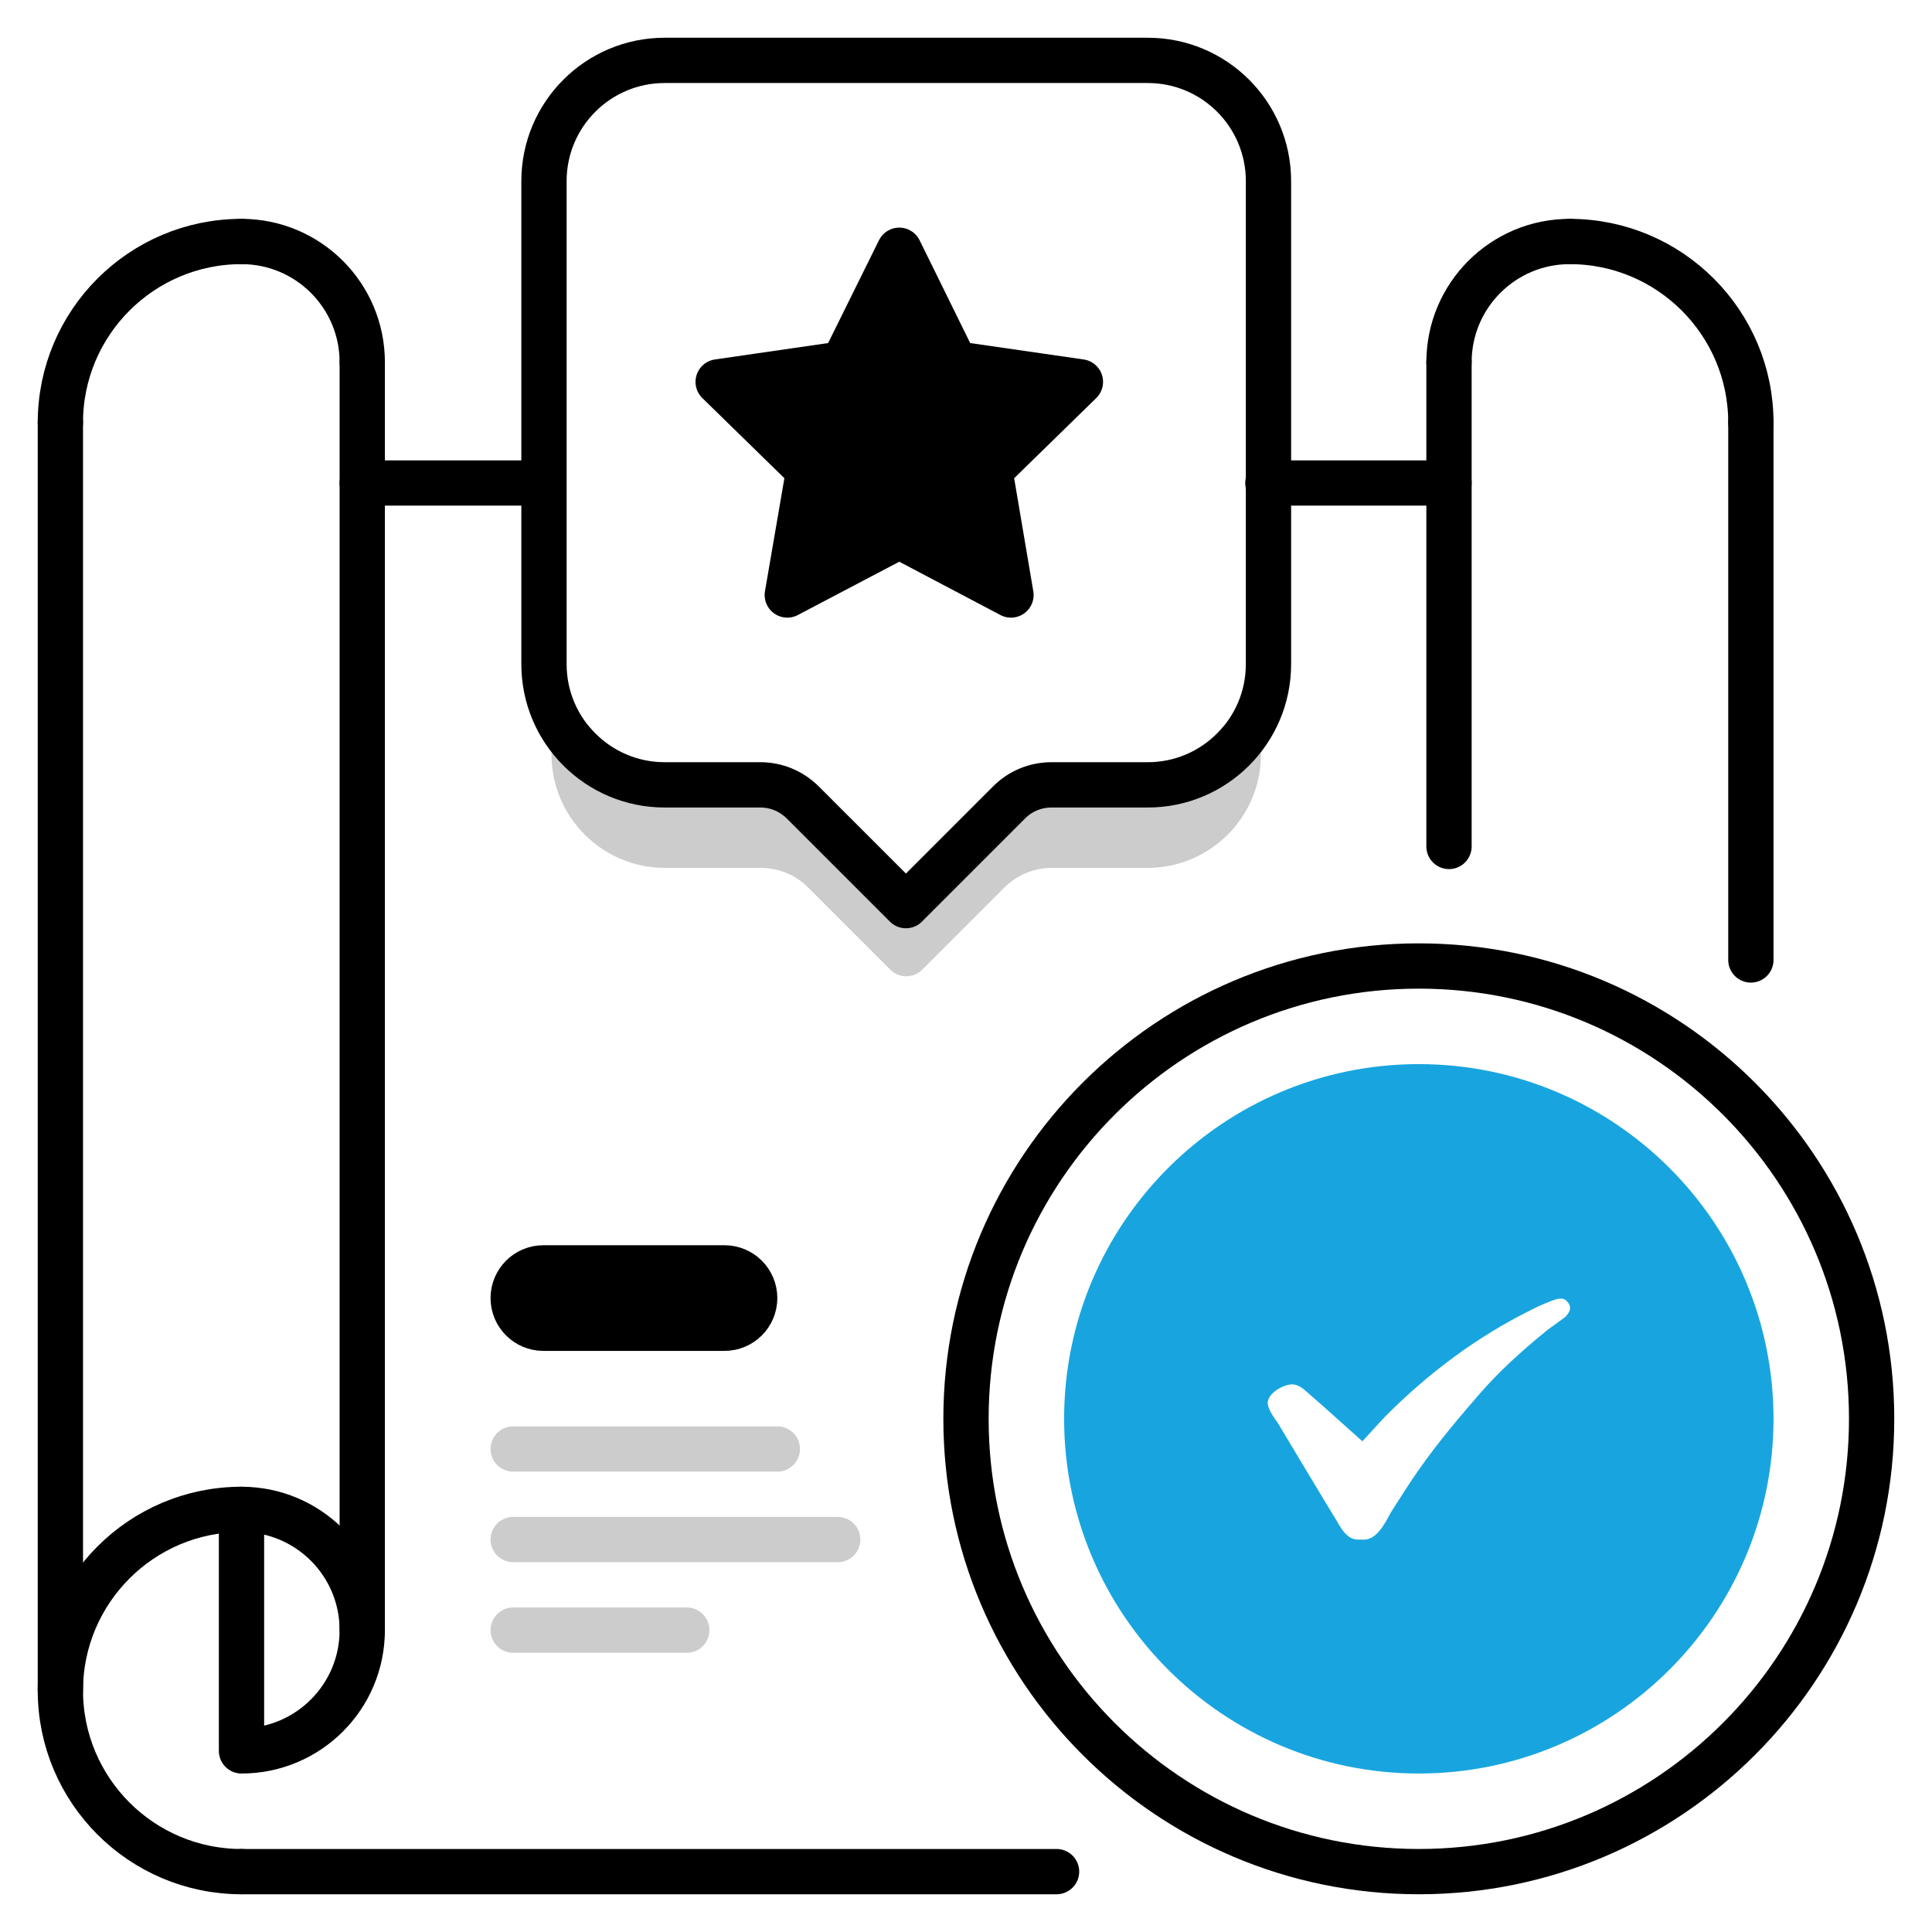 <?xml version="1.0" encoding="UTF-8"?>
<svg xmlns="http://www.w3.org/2000/svg" width="64" height="64" viewBox="0 0 64 64" fill="none">
  <g opacity="0.2">
    <path d="M38 26H34.83C34.3 26 33.79 26.21 33.42 26.59L30.01 30L26.6 26.59C26.22 26.21 25.72 26 25.19 26H22.02C20.82 26 19.75 25.46 19.02 24.62V25C19.02 26.65 20.37 28 22.02 28H25.19C25.99 28 26.75 28.31 27.31 28.88L30.02 31.59L32.73 28.88C33.3 28.31 34.05 28 34.85 28H38.02C39.67 28 41.02 26.65 41.02 25V24.62C40.29 25.46 39.22 26 38.02 26H38Z" fill="black" stroke="black" stroke-width="1.5" stroke-linecap="round" stroke-linejoin="round"></path>
    <path d="M17 48H25.75" stroke="black" stroke-width="1.5" stroke-linecap="round" stroke-linejoin="round"></path>
    <path d="M17 51H27.75" stroke="black" stroke-width="1.5" stroke-linecap="round" stroke-linejoin="round"></path>
    <path d="M17 54H22.75" stroke="black" stroke-width="1.5" stroke-linecap="round" stroke-linejoin="round"></path>
  </g>
  <path d="M47 62C55.28 62 62 55.28 62 47C62 38.72 55.28 32 47 32C38.72 32 32 38.72 32 47C32 55.28 38.72 62 47 62Z" stroke="black" stroke-width="1.5" stroke-linecap="round" stroke-linejoin="round"></path>
  <path d="M35 62H8" stroke="black" stroke-width="1.5" stroke-linecap="round" stroke-linejoin="round"></path>
  <path d="M58 14V31.8" stroke="black" stroke-width="1.5" stroke-linecap="round" stroke-linejoin="round"></path>
  <path d="M12 16H18" stroke="black" stroke-width="1.5" stroke-linecap="round" stroke-linejoin="round"></path>
  <path d="M8 62C4.69 62 2 59.31 2 56C2 52.69 4.69 50 8 50" stroke="black" stroke-width="1.5" stroke-linecap="round" stroke-linejoin="round"></path>
  <path d="M2 14C2 10.69 4.69 8 8 8" stroke="black" stroke-width="1.5" stroke-linecap="round" stroke-linejoin="round"></path>
  <path d="M8 8C10.21 8 12 9.79 12 12" stroke="black" stroke-width="1.5" stroke-linecap="round" stroke-linejoin="round"></path>
  <path d="M12 12V54" stroke="black" stroke-width="1.5" stroke-linecap="round" stroke-linejoin="round"></path>
  <path d="M58 14C58 10.69 55.31 8 52 8" stroke="black" stroke-width="1.5" stroke-linecap="round" stroke-linejoin="round"></path>
  <path d="M52 8C49.79 8 48 9.79 48 12" stroke="black" stroke-width="1.5" stroke-linecap="round" stroke-linejoin="round"></path>
  <path d="M48 12V28.04" stroke="black" stroke-width="1.5" stroke-linecap="round" stroke-linejoin="round"></path>
  <path d="M2 14V56" stroke="black" stroke-width="1.5" stroke-linecap="round" stroke-linejoin="round"></path>
  <path d="M8 50C10.21 50 12 51.79 12 54C12 56.21 10.21 58 8 58V50Z" stroke="black" stroke-width="1.5" stroke-linecap="round" stroke-linejoin="round"></path>
  <path d="M38 26H34.83C34.3 26 33.79 26.21 33.42 26.59L30.01 30L26.6 26.59C26.22 26.21 25.72 26 25.19 26H22.02C19.81 26 18.02 24.21 18.02 22V6C18.02 3.79 19.81 2 22.02 2H38.02C40.23 2 42.02 3.79 42.02 6V22C42.02 24.21 40.23 26 38.02 26H38Z" stroke="black" stroke-width="1.5" stroke-linecap="round" stroke-linejoin="round"></path>
  <path d="M42 16H48" stroke="black" stroke-width="1.5" stroke-linecap="round" stroke-linejoin="round"></path>
  <path d="M24 42H18C17.448 42 17 42.448 17 43C17 43.552 17.448 44 18 44H24C24.552 44 25 43.552 25 43C25 42.448 24.552 42 24 42Z" fill="black" stroke="black" stroke-width="1.5" stroke-linecap="round" stroke-linejoin="round"></path>
  <path d="M29.79 8.29L31.64 12.05L35.79 12.65L32.79 15.58L33.49 19.71L29.79 17.76L26.08 19.71L26.79 15.58L23.79 12.65L27.93 12.05L29.79 8.29Z" fill="black" stroke="black" stroke-width="1.5" stroke-linecap="round" stroke-linejoin="round"></path>
  <path d="M47 36C40.93 36 36 40.93 36 47C36 53.07 40.93 58 47 58C53.07 58 58 53.07 58 47C58 40.93 53.07 36 47 36ZM51.83 44.57L51.72 44.65C50.87 45.34 50.18 45.98 49.62 46.62C48.95 47.39 48.25 48.21 47.62 49.11C47.35 49.49 47.1 49.89 46.85 50.28L46.74 50.45C46.71 50.5 46.67 50.57 46.64 50.63C46.43 51.01 45.99 51.8 45.08 51.75C45.05 51.75 45.03 51.75 45 51.75C44.21 51.75 43.84 51.12 43.64 50.77C43.33 50.27 41.81 47.73 41.69 47.53L41.63 47.45C41.51 47.27 41.34 47.02 41.27 46.7C41.11 45.94 41.77 45.33 42.48 45.15C42.91 45.04 43.32 45.15 43.71 45.48C43.91 45.65 44.58 46.24 45.08 46.69C45.19 46.57 45.3 46.45 45.36 46.39C46.88 44.86 48.55 43.64 50.33 42.75C50.56 42.63 50.8 42.52 51.06 42.42C51.3 42.32 52.01 42.03 52.53 42.68C52.71 42.91 52.79 43.19 52.75 43.47C52.67 44.02 52.17 44.36 51.84 44.59L51.83 44.57Z" fill="#18A5DF" stroke="#18A5DF" stroke-width="1.5" stroke-miterlimit="10" stroke-linecap="round"></path>
</svg>
